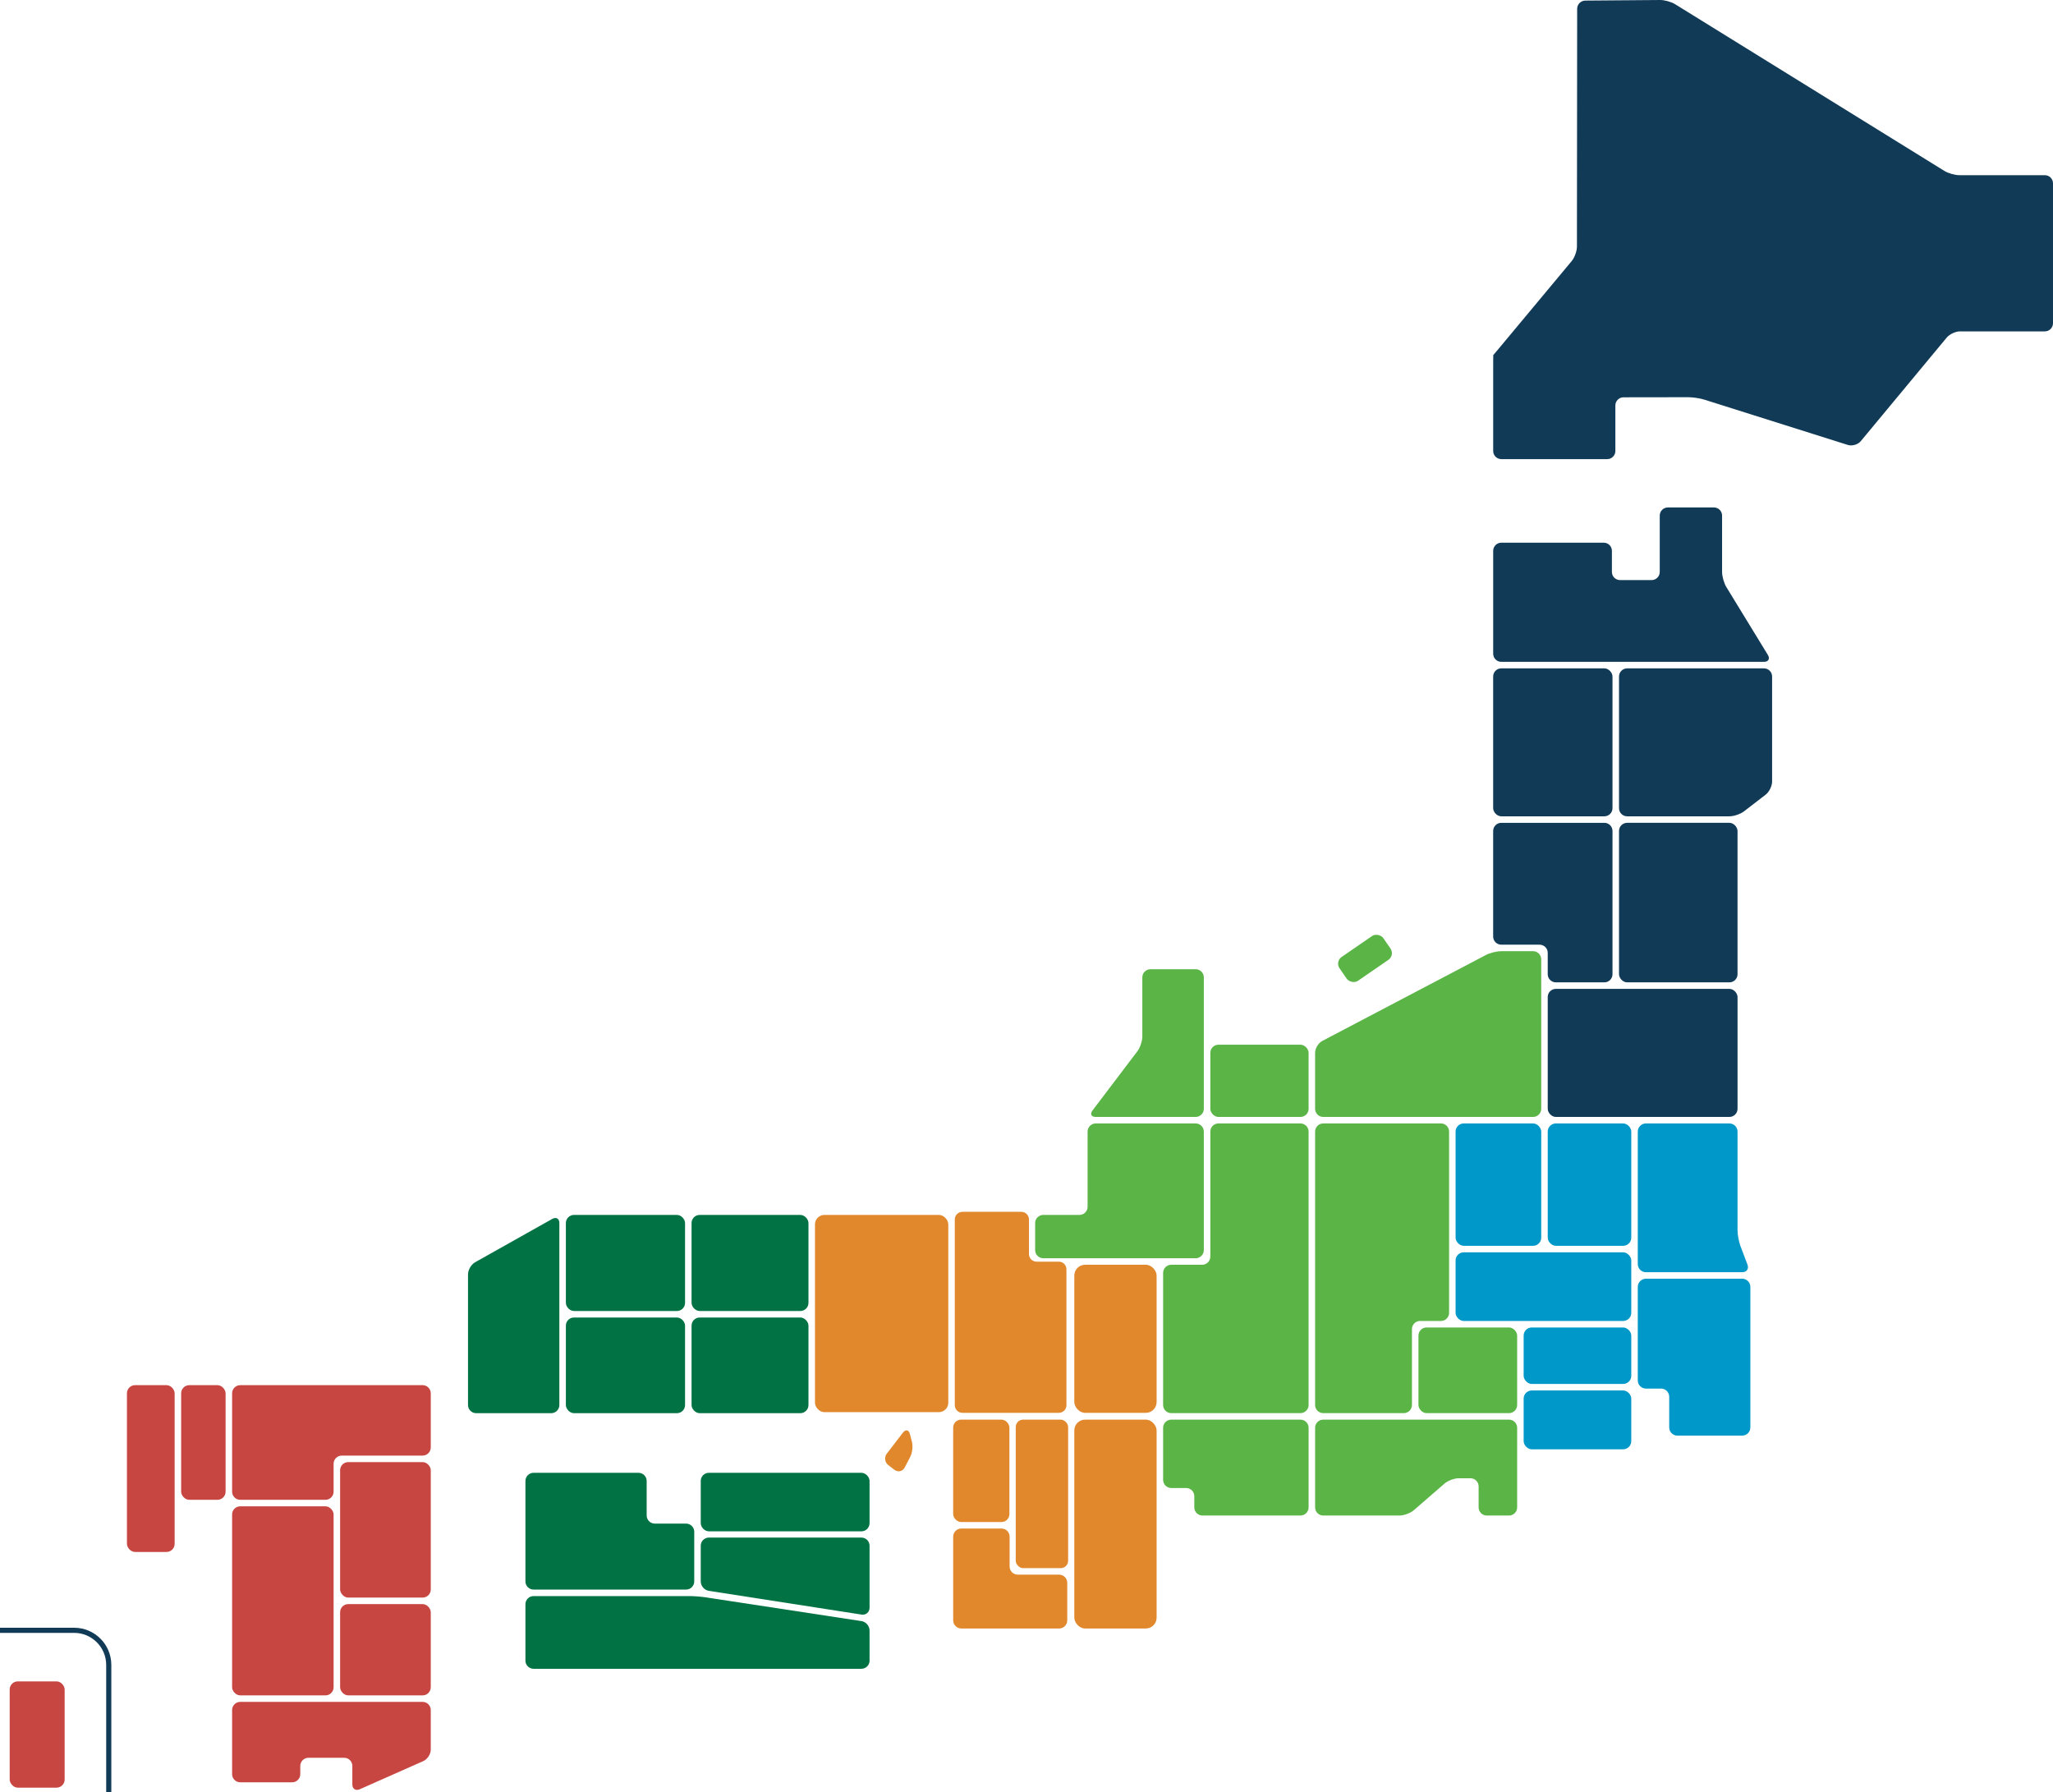<?xml version="1.0" encoding="UTF-8"?><svg id="_レイヤー_2" xmlns="http://www.w3.org/2000/svg" viewBox="0 0 400 349.181"><defs><style>.cls-1{fill:#e1882c;}.cls-2{fill:none;stroke:#113a57;stroke-miterlimit:10;}.cls-3{fill:#113a57;}.cls-4{fill:#007244;}.cls-5{fill:#0098c8;}.cls-6{fill:#5ab446;}.cls-7{fill:#c84641;}</style></defs><g id="_デザイン"><path class="cls-3" d="M336.352,114.364c-.455-.744-.827-2.065-.827-2.937v-10.98c0-.872-.713-1.585-1.585-1.585h-8.975c-.872,0-1.585.713-1.585,1.585v10.98c0,.872-.713,1.585-1.585,1.585h-6.152c-.872,0-1.585-.713-1.585-1.585v-4.115c0-.872-.713-1.585-1.585-1.585h-19.96c-.872,0-1.585.713-1.585,1.585v20.047c0,.872.713,1.585,1.585,1.585h51.173c.872,0,1.213-.608.758-1.352l-8.091-13.227Z"/><path class="cls-3" d="M317.028,130.212c-.872,0-1.585.713-1.585,1.585v25.653c0,.872.713,1.585,1.585,1.585h19.923c.872,0,2.15-.435,2.841-.967l4.223-3.251c.691-.532,1.256-1.68,1.256-2.552v-20.468c0-.872-.713-1.585-1.585-1.585h-26.658Z"/><rect class="cls-3" x="290.922" y="130.212" width="23.253" height="28.823" rx="1.585" ry="1.585"/><rect class="cls-3" x="315.443" y="160.303" width="23.092" height="31.082" rx="1.585" ry="1.585"/><rect class="cls-3" x="301.555" y="192.653" width="36.981" height="24.95" rx="1.585" ry="1.585"/><rect class="cls-5" x="301.555" y="218.871" width="16.277" height="23.838" rx="1.585" ry="1.585"/><rect class="cls-5" x="296.864" y="270.892" width="20.968" height="11.465" rx="1.585" ry="1.585"/><rect class="cls-5" x="283.603" y="218.871" width="16.684" height="23.838" rx="1.585" ry="1.585"/><rect class="cls-5" x="296.864" y="258.619" width="20.968" height="11.004" rx="1.585" ry="1.585"/><path class="cls-5" d="M320.685,249.122c-.872,0-1.585.713-1.585,1.585v18.234c0,.872.713,1.585,1.585,1.585h2.954c.872,0,1.585.713,1.585,1.585v5.991c0,.872.713,1.585,1.585,1.585h12.639c.872,0,1.585-.713,1.585-1.585v-27.395c0-.872-.713-1.585-1.585-1.585h-18.764Z"/><rect class="cls-5" x="283.603" y="243.977" width="34.229" height="13.374" rx="1.585" ry="1.585"/><path class="cls-3" d="M292.507,160.303c-.872,0-1.585.713-1.585,1.585v20.572c0,.872.713,1.585,1.585,1.585h7.463c.872,0,1.585.713,1.585,1.585v4.171c0,.872.713,1.585,1.585,1.585h9.45c.872,0,1.585-.713,1.585-1.585v-27.912c0-.872-.713-1.585-1.585-1.585h-20.083Z"/><path class="cls-3" d="M400,35.715c0-.872-.713-1.585-1.585-1.585h-16.646c-.872,0-2.191-.375-2.933-.834L326.38.822c-.741-.459-2.061-.829-2.933-.822l-14.572.115c-.872.007-1.586.726-1.586,1.597l-.044,46.34c-.001.872-.458,2.133-1.016,2.803l-14.254,17.106c-.558.67-1.022,1.218-1.03,1.218-.009,0-.016.713-.016,1.585v17.099c0,.872.713,1.585,1.585,1.585h20.634c.872,0,1.585-.713,1.585-1.585v-8.872c0-.872.713-1.586,1.585-1.587l12.66-.018c.872-.001,2.265.212,3.096.475l27.955,8.824c.831.262,1.967-.072,2.524-.743l16.73-20.162c.557-.671,1.725-1.22,2.597-1.22h16.535c.872,0,1.585-.713,1.585-1.585v-27.261Z"/><path class="cls-5" d="M339.097,242.734c-.308-.815-.561-2.196-.561-3.067v-19.211c0-.872-.713-1.585-1.585-1.585h-16.266c-.872,0-1.585.713-1.585,1.585v25.813c0,.872.713,1.585,1.585,1.585h18.764c.872,0,1.333-.667,1.024-1.482l-1.376-3.638Z"/><path class="cls-6" d="M292.507,185.312c-.872,0-2.216.332-2.988.737l-31.885,16.746c-.772.405-1.403,1.45-1.403,2.322v10.901c0,.872.713,1.585,1.585,1.585h40.886c.872,0,1.585-.713,1.585-1.585v-29.121c0-.872-.713-1.585-1.585-1.585h-6.195Z"/><rect class="cls-6" x="276.367" y="258.619" width="19.229" height="16.688" rx="1.585" ry="1.585"/><path class="cls-6" d="M257.816,218.871c-.872,0-1.585.713-1.585,1.585v53.266c0,.872.713,1.585,1.585,1.585h15.698c.872,0,1.585-.713,1.585-1.585v-14.786c0-.872.713-1.585,1.585-1.585h4.066c.872,0,1.585-.713,1.585-1.585v-35.31c0-.872-.713-1.585-1.585-1.585h-22.934Z"/><path class="cls-6" d="M257.816,276.575c-.872,0-1.585.713-1.585,1.585v15.511c0,.872.713,1.585,1.585,1.585h14.866c.872,0,2.124-.467,2.782-1.039l5.975-5.183c.658-.571,1.91-1.039,2.782-1.039h2.285c.872,0,1.585.713,1.585,1.585v4.091c0,.872.713,1.585,1.585,1.585h4.336c.872,0,1.585-.713,1.585-1.585v-15.511c0-.872-.713-1.585-1.585-1.585h-36.195Z"/><rect class="cls-6" x="235.816" y="203.532" width="19.147" height="14.071" rx="1.585" ry="1.585"/><path class="cls-6" d="M224.153,188.828c-.872,0-1.585.713-1.585,1.585v11.535c0,.872-.431,2.153-.957,2.848l-8.749,11.544c-.526.695-.244,1.263.628,1.263h19.473c.872,0,1.585-.713,1.585-1.585v-25.606c0-.872-.713-1.585-1.585-1.585h-8.81Z"/><path class="cls-6" d="M237.401,218.871c-.872,0-1.585.713-1.585,1.585v24.36c0,.872-.713,1.585-1.585,1.585h-6.028c-.872,0-1.585.713-1.585,1.585v25.736c0,.872.713,1.585,1.585,1.585h25.175c.872,0,1.585-.713,1.585-1.585v-53.266c0-.872-.713-1.585-1.585-1.585h-15.977Z"/><path class="cls-6" d="M213.489,218.871c-.872,0-1.585.713-1.585,1.585v14.652c0,.872-.713,1.585-1.585,1.585h-7.05c-.872,0-1.585.713-1.585,1.585v5.27c0,.872.713,1.585,1.585,1.585h29.693c.872,0,1.585-.713,1.585-1.585v-23.092c0-.872-.713-1.585-1.585-1.585h-19.473Z"/><path class="cls-6" d="M228.203,276.575c-.872,0-1.585.713-1.585,1.585v10.151c0,.872.713,1.585,1.585,1.585h2.906c.872,0,1.585.713,1.585,1.585v2.19c0,.872.713,1.585,1.585,1.585h19.1c.872,0,1.585-.713,1.585-1.585v-15.511c0-.872-.713-1.585-1.585-1.585h-25.175Z"/><rect class="cls-1" x="209.315" y="276.575" width="16.035" height="40.69" rx="2.106" ry="2.106"/><rect class="cls-1" x="209.315" y="246.401" width="16.035" height="28.849" rx="2.106" ry="2.106"/><path class="cls-4" d="M91.186,273.733c0,.872.713,1.585,1.585,1.585h14.627c.872,0,1.585-.713,1.585-1.585v-35.454c0-.872-.622-1.236-1.382-.809l-15.034,8.445c-.76.427-1.382,1.49-1.382,2.361v25.457Z"/><rect class="cls-1" x="158.787" y="236.693" width="25.975" height="38.425" rx="1.839" ry="1.839"/><rect class="cls-4" x="110.252" y="236.693" width="23.222" height="18.717" rx="1.585" ry="1.585"/><rect class="cls-4" x="134.741" y="236.693" width="22.778" height="18.717" rx="1.585" ry="1.585"/><rect class="cls-4" x="134.741" y="256.679" width="22.778" height="18.639" rx="1.585" ry="1.585"/><rect class="cls-1" x="197.903" y="276.575" width="10.207" height="28.933" rx="1.44" ry="1.44"/><rect class="cls-1" x="185.714" y="276.575" width="10.956" height="19.946" rx="1.54" ry="1.54"/><path class="cls-4" d="M169.422,323.53c0,.872-.713,1.585-1.585,1.585h-63.878c-.872,0-1.585-.713-1.585-1.585v-10.994c0-.872.713-1.585,1.585-1.585h30.354c.872,0,2.29.108,3.152.239l30.39,4.637c.862.132,1.567.952,1.567,1.824v5.879Z"/><path class="cls-4" d="M169.422,313.214c0,.872-.705,1.475-1.566,1.341l-29.758-4.628c-.861-.134-1.566-.957-1.566-1.829v-6.961c0-.872.713-1.585,1.585-1.585h29.72c.872,0,1.585.713,1.585,1.585v12.076Z"/><path class="cls-4" d="M127.58,296.832c-.872,0-1.585-.713-1.585-1.585v-6.728c0-.872-.713-1.585-1.585-1.585h-20.451c-.872,0-1.585.713-1.585,1.585v19.579c0,.872.713,1.585,1.585,1.585h29.72c.872,0,1.585-.713,1.585-1.585v-9.681c0-.872-.713-1.585-1.585-1.585h-6.099Z"/><rect class="cls-4" x="136.532" y="286.935" width="32.89" height="11.399" rx="1.585" ry="1.585"/><path class="cls-1" d="M198.296,306.776c-.872,0-1.585-.713-1.585-1.585v-5.817c0-.872-.713-1.585-1.585-1.585h-7.827c-.872,0-1.585.713-1.585,1.585v16.306c0,.872.713,1.585,1.585,1.585h19.056c.872,0,1.585-.713,1.585-1.585v-7.319c0-.872-.713-1.585-1.585-1.585h-8.059Z"/><path class="cls-1" d="M201.96,245.798c-.814,0-1.481-.666-1.481-1.481v-6.746c0-.814-.666-1.481-1.481-1.481h-11.487c-.814,0-1.481.666-1.481,1.481v36.198c0,.814.666,1.481,1.481,1.481h18.79c.814,0,1.481-.666,1.481-1.481v-26.49c0-.814-.666-1.481-1.481-1.481h-4.341Z"/><rect class="cls-6" x="260.776" y="183.903" width="10.355" height="5.628" rx="1.585" ry="1.585" transform="translate(-58.985 183.619) rotate(-34.525)"/><path class="cls-1" d="M177.68,280.893c.22.848.067,2.177-.34,2.953l-1.076,2.056c-.406.776-1.307.974-2.002.441l-1.186-.911c-.695-.534-.827-1.538-.293-2.233l3.138-4.086c.534-.695,1.15-.569,1.369.279l.389,1.503Z"/><rect class="cls-4" x="110.252" y="256.679" width="23.222" height="18.639" rx="1.585" ry="1.585"/><rect class="cls-7" x="45.222" y="293.463" width="19.776" height="36.832" rx="1.585" ry="1.585"/><rect class="cls-7" x="66.266" y="284.849" width="17.663" height="26.396" rx="1.585" ry="1.585"/><rect class="cls-7" x="66.266" y="312.513" width="17.663" height="17.782" rx="1.585" ry="1.585"/><rect class="cls-7" x="35.295" y="269.859" width="8.659" height="22.337" rx="1.585" ry="1.585"/><rect class="cls-7" x="24.733" y="269.859" width="9.293" height="32.496" rx="1.585" ry="1.585"/><path class="cls-7" d="M46.807,331.563c-.872,0-1.585.713-1.585,1.585v12.498c0,.872.713,1.585,1.585,1.585h10.112c.872,0,1.585-.713,1.585-1.585v-1.607c0-.872.713-1.585,1.585-1.585h6.975c.872,0,1.585.713,1.585,1.585v3.601c0,.872.652,1.296,1.449.943l12.382-5.487c.797-.353,1.449-1.355,1.449-2.227v-7.721c0-.872-.713-1.585-1.585-1.585h-35.537Z"/><path class="cls-7" d="M46.807,269.859c-.872,0-1.585.713-1.585,1.585v19.167c0,.872.713,1.585,1.585,1.585h16.606c.872,0,1.585-.713,1.585-1.585v-5.444c0-.872.713-1.585,1.585-1.585h15.761c.872,0,1.585-.713,1.585-1.585v-10.553c0-.872-.713-1.585-1.585-1.585h-35.537Z"/><rect class="cls-7" x="1.887" y="327.568" width="10.709" height="20.708" rx="1.585" ry="1.585"/><path class="cls-2" d="M0,317.619h14.443c3.725,0,6.746,3.02,6.746,6.746v24.817"/></g></svg>